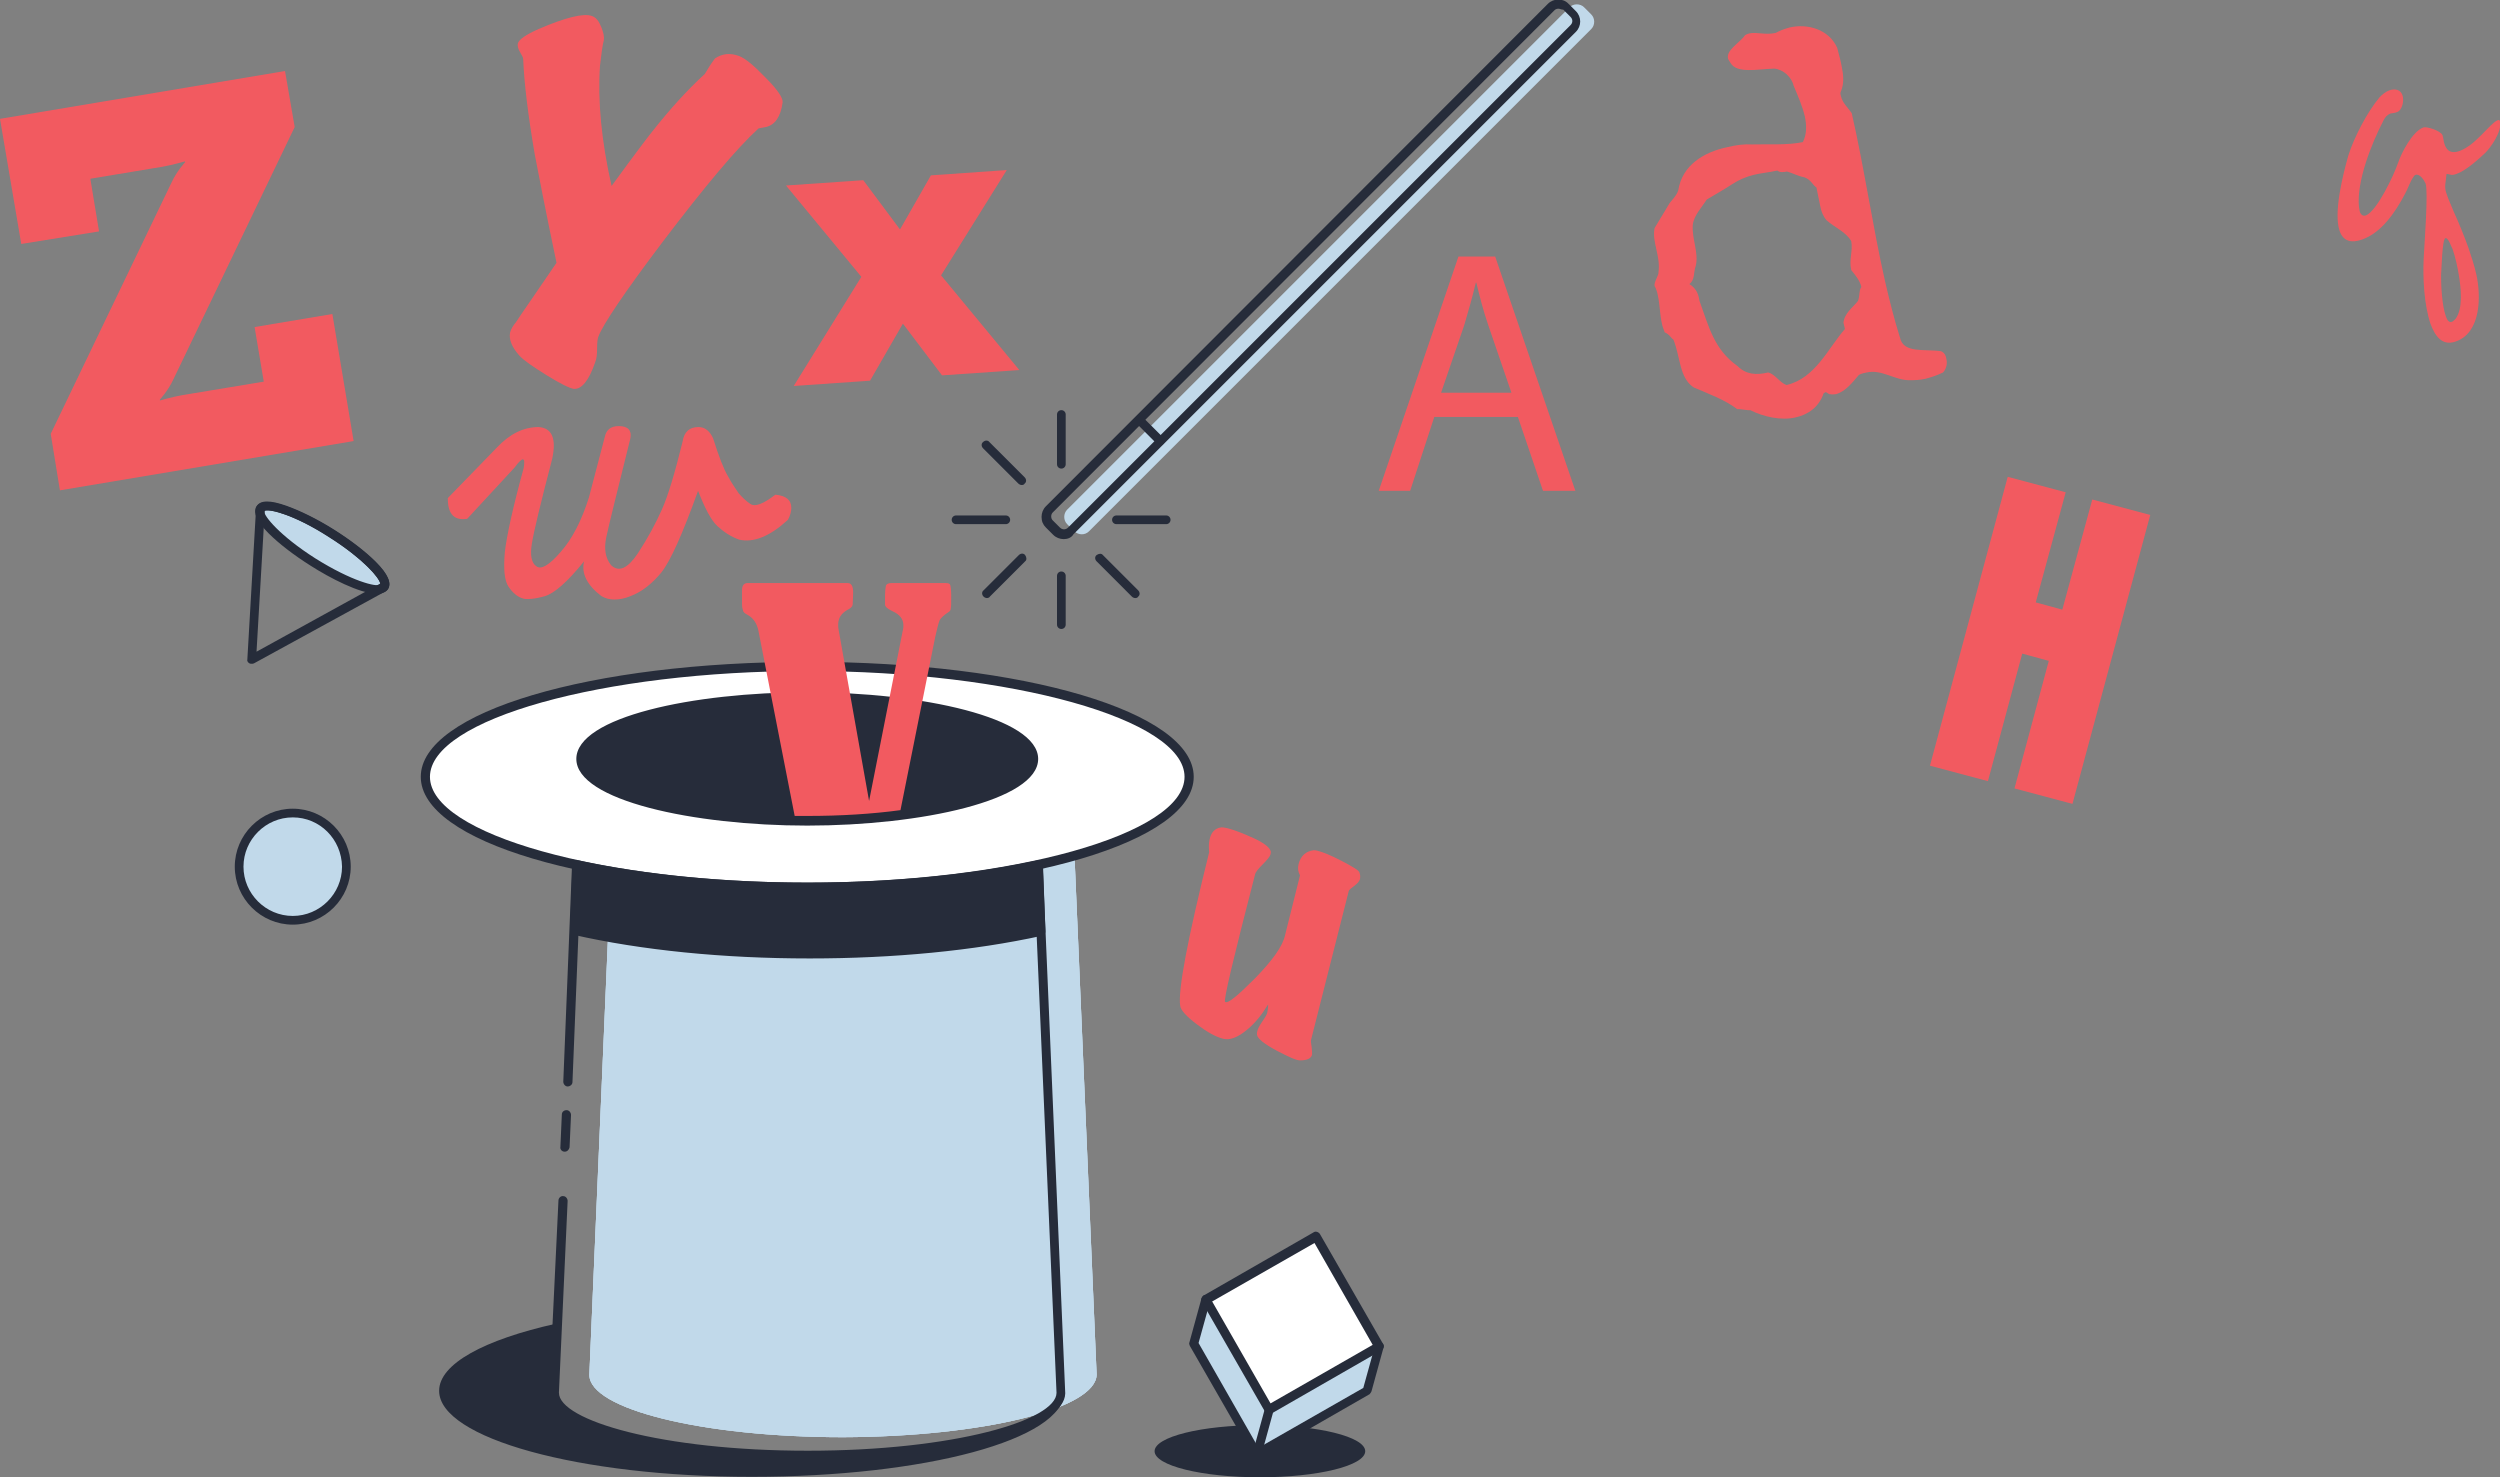<?xml version="1.0" encoding="utf-8"?>
<!-- Generator: Adobe Illustrator 24.3.0, SVG Export Plug-In . SVG Version: 6.00 Build 0)  -->
<svg version="1.1" id="Ebene_1" xmlns="http://www.w3.org/2000/svg" xmlns:xlink="http://www.w3.org/1999/xlink" x="0px" y="0px"
	 viewBox="0 0 517.5 305.8" style="enable-background:new 0 0 517.5 305.8;" xml:space="preserve">
<rect x="0" y="0" width="517.5" height="305.8" fill="#808080" stroke="none"/>
<style type="text/css">
	.st0{fill:#C1D9EA;}
	.st1{fill:#262C3A;}
	.st2{fill:#FFFFFF;}
	.st3{fill:#F25A60;}
</style>
<g>
	<g>
		<g>
			<g>
				<path class="st0" d="M222.4,110l-1.5-1.5c-0.8-0.8-0.8-2.2,0-3l104-104c0.8-0.8,2.2-0.8,3,0l1.5,1.5c0.8,0.8,0.8,2.2,0,3
					l-104,104C224.6,110.8,223.3,110.8,222.4,110z"/>
			</g>
			<line class="st0" x1="239.6" y1="86.9" x2="244" y2="91.2"/>
		</g>
		<g>
			<path class="st0" d="M227,284.5l-5.6-131.3h0c-0.3-7.1-21.2-12.7-46.9-12.7s-46.5,5.7-46.9,12.7h0l-5.6,131.3h0c0,0,0,0,0,0.1
				c0,7.1,23.5,12.9,52.5,12.9C203.5,297.4,227,291.6,227,284.5C227,284.5,227,284.5,227,284.5L227,284.5z"/>
			<path class="st0" d="M227,284.5l-5.6-131.3h0c-0.3-7.1-21.2-12.7-46.9-12.7s-46.5,5.7-46.9,12.7h0l-5.6,131.3h0c0,0,0,0,0,0.1
				c0,7.1,23.5,12.9,52.5,12.9C203.5,297.4,227,291.6,227,284.5C227,284.5,227,284.5,227,284.5L227,284.5z"/>
			<path class="st0" d="M227,284.5l-5.6-131.3h0c-0.3-7.1-21.2-12.7-46.9-12.7s-46.5,5.7-46.9,12.7h0l-5.6,131.3h0c0,0,0,0,0,0.1
				c0,7.1,23.5,12.9,52.5,12.9C203.5,297.4,227,291.6,227,284.5C227,284.5,227,284.5,227,284.5L227,284.5z"/>
		</g>
		<path class="st1" d="M219.5,288.2L219.5,288.2C219.5,288.2,219.5,288.2,219.5,288.2c0,7.2-23.5,13-52.5,13
			c-29,0-52.5-5.8-52.5-12.9c0,0,0,0,0-0.1h0l0.6-14.2c-14.8,3.3-24.2,8.3-24.2,13.9c0,9.8,29,17.8,64.7,17.8
			c35.8,0,64.7-7.7,64.7-17.6C220.5,287.1,219.5,288.2,219.5,288.2z"/>
		<path class="st1" d="M116.9,238.4C116.9,238.4,116.9,238.4,116.9,238.4c-0.6,0-1-0.5-0.9-1l0.3-6.7c0-0.5,0.4-0.9,1-0.9
			c0.5,0,0.9,0.5,0.9,1l-0.3,6.7C117.8,238,117.4,238.4,116.9,238.4z"/>
		<path class="st1" d="M167.1,302.1c-34.7,0-53.4-7.1-53.4-13.8h0c0,0,0-0.1,0-0.1l1.9-39.7c0-0.5,0.5-1,1-0.9c0.5,0,0.9,0.5,0.9,1
			l-1.8,39.6c0,0,0,0,0,0.1c0,5.7,21.2,12,51.5,12s51.5-6.3,51.5-12c0,0,0,0,0,0L213,157.1c0-0.1,0-0.1,0-0.2
			c-0.2-5.7-18.8-11.8-45.9-11.8c-27.2,0-45.7,6.1-45.9,11.8c0,0.1,0,0.1,0,0.2l-2.7,66.9c0,0.5-0.5,0.9-1,0.9c-0.5,0-0.9-0.5-0.9-1
			l2.7-67c0-0.1,0-0.1,0-0.2c0.6-6.6,17.4-13.4,47.8-13.4c30.4,0,47.2,6.9,47.8,13.5c0,0.1,0,0.1,0,0.2l5.6,131.3c0,0.1,0,0.1,0,0.2
			C220.3,295,201.6,302.1,167.1,302.1z"/>
		<g>
			<ellipse class="st2" cx="167.1" cy="160.8" rx="79.1" ry="22.8"/>
			<path class="st1" d="M167.1,184.6c-44.9,0-80-10.4-80-23.8s35.1-23.8,80-23.8s80,10.4,80,23.8S211.9,184.6,167.1,184.6z
				 M167.1,138.9c-42.3,0-78.1,10-78.1,21.9c0,11.9,35.8,21.9,78.1,21.9s78.1-10,78.1-21.9C245.2,148.9,209.4,138.9,167.1,138.9z"/>
		</g>
		<g>
			<ellipse class="st1" cx="167.1" cy="157.1" rx="46.9" ry="12.9"/>
			<path class="st1" d="M167.1,170.9c-23.5,0-47.8-5.2-47.8-13.8c0-8.7,24.3-13.8,47.8-13.8s47.8,5.2,47.8,13.8
				C214.9,165.7,190.6,170.9,167.1,170.9z M167.1,145.1c-27.5,0-45.9,6.2-45.9,12c0,5.8,18.5,12,45.9,12s45.9-6.2,45.9-12
				C213,151.3,194.5,145.1,167.1,145.1z"/>
		</g>
		<g>
			<path class="st1" d="M167.1,183.6c-17.9,0-34.4-1.7-47.7-4.6l-0.5,13.6c13.4,3,30.3,4.8,48.7,4.8c17.9,0,34.5-1.7,47.7-4.6
				l-0.5-13.8C201.5,181.9,185,183.6,167.1,183.6z"/>
			<path class="st1" d="M167.6,198.4c-17.9,0-34.8-1.7-48.9-4.9c-0.4-0.1-0.7-0.5-0.7-0.9l0.5-13.6c0-0.3,0.1-0.5,0.4-0.7
				c0.2-0.2,0.5-0.2,0.8-0.2c13.8,3,30.2,4.6,47.5,4.6c17.3,0,33.7-1.6,47.5-4.6c0.3-0.1,0.6,0,0.8,0.2c0.2,0.2,0.4,0.4,0.4,0.7
				l0.5,13.8c0,0.5-0.3,0.9-0.7,0.9C201.6,196.8,185,198.4,167.6,198.4z M119.8,191.9c13.8,3,30.3,4.7,47.7,4.7
				c17,0,33.2-1.5,46.8-4.4l-0.5-11.9c-13.7,2.9-29.8,4.4-46.8,4.4c-17,0-33.1-1.5-46.8-4.4L119.8,191.9z"/>
		</g>
		<g>
			<path class="st1" d="M204.3,123.8c-0.2,0-0.5-0.1-0.7-0.3c-0.4-0.4-0.4-1,0-1.3l7.3-7.3c0.4-0.4,1-0.4,1.3,0s0.4,1,0,1.3
				l-7.3,7.3C204.8,123.7,204.5,123.8,204.3,123.8z"/>
			<path class="st1" d="M211.5,100.4c-0.2,0-0.5-0.1-0.7-0.3l-7.3-7.3c-0.4-0.4-0.4-1,0-1.3c0.4-0.4,1-0.4,1.3,0l7.3,7.3
				c0.4,0.4,0.4,1,0,1.3C212,100.3,211.8,100.4,211.5,100.4z"/>
			<path class="st1" d="M235,123.8c-0.2,0-0.5-0.1-0.7-0.3l-7.3-7.3c-0.4-0.4-0.4-1,0-1.3s1-0.4,1.3,0l7.3,7.3c0.4,0.4,0.4,1,0,1.3
				C235.5,123.7,235.3,123.8,235,123.8z"/>
			<path class="st1" d="M219.7,97c-0.5,0-0.9-0.4-0.9-0.9V85.8c0-0.5,0.4-0.9,0.9-0.9s0.9,0.4,0.9,0.9v10.3
				C220.6,96.6,220.2,97,219.7,97z"/>
			<path class="st1" d="M219.7,130.2c-0.5,0-0.9-0.4-0.9-0.9v-10.1c0-0.5,0.4-0.9,0.9-0.9s0.9,0.4,0.9,0.9v10.1
				C220.6,129.8,220.2,130.2,219.7,130.2z"/>
			<path class="st1" d="M241.4,108.5h-10.3c-0.5,0-0.9-0.4-0.9-0.9s0.4-0.9,0.9-0.9h10.3c0.5,0,0.9,0.4,0.9,0.9
				S241.9,108.5,241.4,108.5z"/>
			<path class="st1" d="M208.2,108.5h-10.3c-0.5,0-0.9-0.4-0.9-0.9s0.4-0.9,0.9-0.9h10.3c0.5,0,0.9,0.4,0.9,0.9
				S208.7,108.5,208.2,108.5z"/>
		</g>
		<g>
			<g>
				<path class="st1" d="M220.2,111.6c-0.8,0-1.6-0.3-2.2-0.9l-1.5-1.5c-0.6-0.6-0.9-1.3-0.9-2.2c0-0.8,0.3-1.6,0.9-2.2l103.9-104
					c1.2-1.2,3.2-1.2,4.3,0l1.5,1.5c1.2,1.2,1.2,3.1,0,4.3l-104,104C221.8,111.3,221,111.6,220.2,111.6z M322.6,1.8
					c-0.3,0-0.6,0.1-0.8,0.3l-103.9,104c-0.2,0.2-0.3,0.5-0.3,0.8c0,0.3,0.1,0.6,0.3,0.8l1.5,1.5c0.5,0.5,1.2,0.5,1.7,0l104-104
					c0.5-0.5,0.5-1.2,0-1.7l-1.5-1.5C323.2,2,322.9,1.8,322.6,1.8z"/>
			</g>
			<path class="st1" d="M240.2,92.2c-0.2,0-0.5-0.1-0.7-0.3l-4.3-4.3c-0.4-0.4-0.4-1,0-1.3s1-0.4,1.3,0l4.3,4.3c0.4,0.4,0.4,1,0,1.3
				C240.7,92.1,240.5,92.2,240.2,92.2z"/>
		</g>
		<g>
			<g>
				
					<ellipse transform="matrix(0.534 -0.846 0.846 0.534 -64.754 109.258)" class="st0" cx="66.7" cy="113.4" rx="3.6" ry="15.2"/>
				<path class="st1" d="M78,122.9c-3.5,0-9.8-3.3-13.7-5.8c-3.5-2.2-6.6-4.6-8.7-6.7c-2.5-2.5-3.3-4.4-2.5-5.6l0,0
					c0.8-1.3,2.8-1.3,6.2-0.1c2.8,1,6.3,2.7,9.8,4.9c3.5,2.2,6.6,4.6,8.7,6.7c2.5,2.5,3.3,4.4,2.5,5.6
					C79.9,122.6,79.1,122.9,78,122.9z M54.7,105.8c-0.2,0.9,3.2,5.1,10.6,9.8c7.5,4.7,12.7,6,13.4,5.4c0.3-0.9-3.1-5.1-10.6-9.8
					C60.7,106.4,55.4,105.2,54.7,105.8z M54.7,105.8L54.7,105.8L54.7,105.8L54.7,105.8z M53.9,105.3L53.9,105.3L53.9,105.3z"/>
			</g>
			<g>
				<path class="st1" d="M52.1,137.4c-0.2,0-0.3,0-0.5-0.1c-0.3-0.2-0.5-0.5-0.4-0.8l1.8-31.2c0-0.2,0.1-0.3,0.1-0.4
					c0.8-1.3,2.8-1.3,6.2-0.1c2.8,1,6.3,2.7,9.8,4.9c3.5,2.2,6.6,4.6,8.7,6.7c2.5,2.5,3.3,4.4,2.5,5.6c-0.1,0.1-0.2,0.2-0.3,0.3
					l-27.4,15C52.4,137.4,52.3,137.4,52.1,137.4z M54.8,105.7l-1.7,29.2l25.6-14.1c-0.1-1.1-3.5-5.1-10.6-9.7
					C61,106.6,55.9,105.3,54.8,105.7z"/>
			</g>
		</g>
		<g>
			<circle class="st0" cx="60.6" cy="179.3" r="11.1"/>
			<path class="st1" d="M60.6,191.4c-6.6,0-12-5.4-12-12s5.4-12,12-12s12,5.4,12,12S67.2,191.4,60.6,191.4z M60.6,169.2
				c-5.6,0-10.2,4.6-10.2,10.2c0,5.6,4.6,10.2,10.2,10.2s10.2-4.6,10.2-10.2C70.7,173.7,66.2,169.2,60.6,169.2z"/>
		</g>
		<ellipse class="st1" cx="260.8" cy="300.4" rx="21.8" ry="5.4"/>
		<g>
			<g>
				
					<rect x="254.4" y="260.8" transform="matrix(0.868 -0.497 0.497 0.868 -100.707 169.024)" class="st2" width="26.3" height="26.3"/>
			</g>
			<g>
				<polygon class="st0" points="285.5,278.8 283,287.9 260.2,301 262.7,291.9 				"/>
				<polygon class="st0" points="249.6,269 262.7,291.9 260.2,301 247.1,278.1 				"/>
				<path class="st1" d="M260.2,301.9c-0.1,0-0.2,0-0.2,0c-0.5-0.1-0.8-0.6-0.7-1.1l2.5-9.1c0.1-0.5,0.6-0.8,1.1-0.7
					c0.5,0.1,0.8,0.6,0.7,1.1l-2.5,9.1C261,301.6,260.6,301.9,260.2,301.9z"/>
				<g>
					<path class="st1" d="M260.2,301.9c-0.3,0-0.6-0.2-0.8-0.5l-13.1-22.8c-0.1-0.2-0.2-0.5-0.1-0.7l2.5-9.1
						c0.1-0.2,0.2-0.4,0.4-0.6l22.8-13.1c0.4-0.3,1-0.1,1.3,0.3l13.1,22.8c0.1,0.2,0.2,0.5,0.1,0.7l-2.5,9.1
						c-0.1,0.2-0.2,0.4-0.4,0.6l-22.8,13.1C260.5,301.8,260.4,301.9,260.2,301.9z M248.1,278l12.4,21.7l21.7-12.4l2.3-8.3
						l-12.4-21.7l-21.7,12.4L248.1,278z"/>
					<path class="st1" d="M262.7,292.8c-0.3,0-0.6-0.2-0.8-0.5l-13.1-22.8c-0.3-0.4-0.1-1,0.3-1.3c0.4-0.3,1-0.1,1.3,0.3l12.6,22
						l22-12.6c0.4-0.3,1-0.1,1.3,0.3c0.3,0.4,0.1,1-0.3,1.3l-22.8,13.1C263,292.8,262.8,292.8,262.7,292.8z"/>
				</g>
			</g>
		</g>
		<g>
			<path class="st3" d="M10.5,89.8l25-52c1.1-2.4,2.8-4.2,2.8-4.2l0-0.2c0,0-2.4,0.7-4.6,1.1L18.7,37l1.8,10.9L4.4,50.5L0,24.6
				l59-9.9l2,11.6L35.9,78.5c-1.1,2.4-2.8,4.2-2.8,4.2l0,0.2c0,0,2.4-0.7,4.6-1.1L54.6,79l-1.9-11.3L68.8,65l4.4,26.3l-60.8,10.2
				L10.5,89.8z"/>
		</g>
		<g>
			<path class="st3" d="M162,21.2c-0.4,3-1.6,4.7-3.5,5.1c-1.1,0.2-1.6,0.3-1.5,0.3c-4.6,4.2-11.1,12-19.7,23.3
				c-8.1,10.7-12.5,17.3-13.4,19.7c-0.2,0.4-0.3,1.3-0.3,2.5c0,1.2-0.1,2.2-0.4,2.9c-1.3,3.8-2.8,5.6-4.4,5.5
				c-0.8-0.1-2.7-1-5.6-2.8c-2.9-1.8-4.8-3.1-5.7-4.1c-1.6-1.8-2.2-3.4-1.9-4.8c0.2-0.7,0.6-1.4,1.2-2.1c1.3-2,4.2-6.1,8.4-12.3
				c-2.3-10.9-3.7-18.3-4.5-22.4c-1.4-8.2-2.2-14.8-2.4-19.8c0-0.3-0.3-0.8-0.7-1.5c-0.4-0.7-0.5-1.3-0.4-1.7c0.2-0.8,1.6-1.8,4.3-3
				c5.6-2.4,9.3-3.3,11-2.7c0.9,0.3,1.5,1.1,2,2.4c0.4,1,0.6,1.9,0.5,2.6c-0.3,1.1-0.5,2.8-0.8,5.3c-0.5,7.3,0.3,15.6,2.4,24.9
				c5.1-7,8-10.8,8.6-11.5c3.4-4.3,6.9-8.2,10.7-11.7c0.5-0.8,1.1-1.9,2.1-3.2c1.5-1,3.1-1.2,5-0.5c1.3,0.5,3.1,2,5.5,4.5
				C161,18.6,162.1,20.3,162,21.2z"/>
		</g>
		<g>
			<path class="st3" d="M281.4,180.6c0.2,0.5,0.2,1,0.1,1.4c-0.1,0.4-0.5,0.9-1.2,1.4c-0.7,0.5-1,0.8-1.1,1l-7.8,30.8
				c-0.1,0.3,0,0.8,0.1,1.5c0.1,0.7,0.1,1.3,0.1,1.6c-0.2,0.8-1,1.2-2.5,1.2c-0.8,0-2.3-0.7-4.8-2c-2.6-1.4-4-2.5-4.1-3.3
				c-0.1-0.6,0.2-1.4,0.8-2.3c0.7-1,1.2-1.8,1.3-2.2s0.2-1,0.2-1.8c-1.2,2-2.6,3.8-4.3,5.2c-2,1.7-3.7,2.3-5.1,1.9
				c-1.5-0.4-3.3-1.4-5.4-3c-2.1-1.6-3.3-2.9-3.4-3.8c-0.5-3.1,1.5-13.7,6-31.8c-0.1-0.9-0.1-1.8,0.1-2.7c0.3-1.4,1.1-2.2,2.2-2.4
				c0.3-0.1,0.9,0,1.7,0.2c1.5,0.4,3.2,1.1,5.2,2s3.1,1.8,3.4,2.4c0.2,0.3,0.2,0.6,0.1,0.9c-0.1,0.5-0.7,1.2-1.6,2.1
				c-0.9,0.9-1.5,1.6-1.6,2.1c-4.5,17.4-6.6,26.2-6.2,26.4c0.6,0.4,2.6-1.3,6.2-4.9c3.6-3.7,5.7-6.6,6.2-8.9l3.1-12.4
				c-0.4-0.7-0.5-1.5-0.3-2.3c0.4-1.7,1.5-2.7,3.1-2.9c0.2,0,0.5,0,0.8,0.1c1.2,0.3,2.9,1,5,2.1
				C280.2,179.5,281.3,180.2,281.4,180.6z"/>
		</g>
		<g>
			<path class="st3" d="M194.8,57L211,76.6l-16,1.1L186.9,67l-6.8,11.8l-15.8,1.1l14-22.6l-15.6-18.9l16-1.1l7.6,10.2l6.4-11.2
				l15.7-1.1L194.8,57z"/>
		</g>
		<g>
			<path class="st3" d="M111.5,88.4c2.8,0.2,3.7,2.4,2.8,6.6c-2.4,9.2-3.8,15-4.2,17.5c-0.4,2.4-0.1,4,0.9,4.7c1,0.8,2.7-0.2,5.1-3
				c2.4-2.7,4.3-6.5,5.8-11.2l3.3-12.6c0.3-1.4,1.2-2.2,2.9-2.2c1.9,0,2.7,0.9,2.4,2.5c-2.8,11.3-4.5,18.1-5,20.5
				c-0.5,2.4-0.2,4.3,1,5.8c1.6,1.5,3.4,0.7,5.5-2.4c2.1-3.2,3.7-6.2,5-9.1s2.7-7.6,4.3-14.1c0.3-2,1.4-3,3.3-3c1.3,0,2.3,0.8,3,2.3
				c1.2,3.8,2.2,6.4,3.1,7.9c0.8,1.5,1.6,2.6,2.2,3.5c0.7,0.8,1.5,1.6,2.4,2.2c1,0.7,2.7,0,5.2-1.9c2.2,0.2,3.3,1.1,3.3,2.7
				c0,0.7-0.2,1.6-0.7,2.5c-3.7,3.4-7.1,4.8-10.1,4.1c-1.7-0.6-3.2-1.6-4.5-2.8c-1.3-1.2-2.6-3.7-4-7.3c-3.2,8.9-5.7,14.5-7.6,16.9
				c-1.9,2.3-4,4-6.4,4.9c-1.2,0.5-2.3,0.7-3.3,0.7c-1,0-1.8-0.2-2.7-0.7c-3-2.3-4.2-4.7-3.6-7.2c-3.4,4.2-6.1,6.6-8.1,7.2
				c-1.4,0.4-2.6,0.6-3.5,0.6c-0.4,0-0.7,0-1-0.1c-1.1-0.3-2.1-1.1-3-2.4c-0.9-1.3-1.1-3.7-0.8-7.2c0.4-3.5,1.7-9.4,3.9-17.4
				c0.4-2.4-0.2-2.4-1.9-0.1l-9.8,10.6c-2.7,0.4-4-1-4-4.2v-0.1l10.1-10.4C105.5,89.8,108.4,88.4,111.5,88.4z"/>
		</g>
		<g>
			<path class="st3" d="M154.8,127.3c1.2,0.7,1.9,1.8,2.2,3.3l7.5,38.3c0.9,0,1.7,0,2.6,0c6.9,0,13.4-0.4,19.3-1.2l7.2-35.9
				c0.4-1.8,0.7-2.9,0.9-3.4c0.2-0.4,0.8-1,1.7-1.6c0.4-0.2,0.6-0.5,0.6-0.8c0.1-0.3,0.1-1.2,0.1-2.6c0-1.2-0.1-2-0.2-2.3
				c-0.1-0.3-0.4-0.4-0.9-0.4h-11.3c-0.6,0-1,0.2-1.1,0.5c-0.1,0.4-0.2,1.2-0.2,2.6v0.7c0,0.2,0,0.4,0,0.6c0,0.5,0.5,0.9,1.5,1.4
				c1.6,0.7,2.3,1.7,2.3,2.9c0,0.3,0,0.7-0.1,1l-7,35.4l-6.3-35.4c-0.1-0.4-0.1-0.8-0.1-1.1c0-1.4,0.7-2.4,2-3.1
				c0.6-0.3,0.9-0.6,1-1c0.1-1.7,0.1-2.6,0.1-2.6c0-1.3-0.4-1.9-1.1-1.9h-20.8c-0.7,0-1.1,0.5-1.1,1.5v0.6c0,0.2,0,0.4,0,0.6
				c0,0.3,0,0.6,0,1c0,0.2,0,0.4,0,0.6c0,0.6,0.1,1.1,0.2,1.3C153.8,126.7,154.2,127,154.8,127.3z"/>
		</g>
	</g>
	<g>
		<path class="st3" d="M296.9,86.3l-5,15.3h-6.5l16.5-48.5h7.6l16.6,48.5h-6.7l-5.2-15.3H296.9z M312.9,81.4l-4.8-14
			c-1.1-3.2-1.8-6-2.5-8.9h-0.1c-0.7,2.9-1.5,5.8-2.4,8.8l-4.8,14H312.9z"/>
	</g>
	<g>
		<path class="st3" d="M514.5,31.6c-1.5,1.4-4,3.7-6,4.4c-1.1,0.4-1.2,0.1-2,0c-0.1,0-0.1,0.2-0.1,0.3c-0.1,1.4-0.5,2.3,0,3.7
			c0.4,1.3,1.1,2.7,1.6,4c1.1,2.4,2.1,4.9,3,7.4c0.6,1.8,1.2,3.6,1.6,5.4c1,4.5,1,12.1-4.3,13.9c-2.9,1-4.3-1.3-5.2-3.7
			c-1.3-3.9-1.6-9.4-1.4-13.5c0.1-2.4,1-13.8,0.4-15.5c-0.3-0.7-1.2-2.1-2.1-1.8c-0.2,0.1-0.3,0.2-0.4,0.4c-0.7,0.9-1.2,2.6-1.8,3.6
			c-1.9,3.6-4.8,8-8.9,9.4c-2,0.7-3.8,0.5-4.6-1.8c-1.3-3.8,0.7-11.7,1.8-15.6c1.2-3.8,3.9-9,6.5-12.1c0.6-0.6,1.2-1.1,2-1.4
			c1.1-0.4,2.3-0.2,2.7,1c0.4,1,0,3.1-1.1,3.5c-0.5,0.2-0.9,0.2-1.4,0.3c-0.7,0.3-1.1,0.8-1.4,1.4c-2.5,4.8-5.6,12.6-5.1,17.9
			c0.1,0.4,0.1,0.8,0.2,1.1c0.2,0.5,0.6,0.9,1.2,0.7c2.3-0.8,5.9-8.5,6.7-10.9c0.7-2.1,3-6.5,5.2-7.3c0.7-0.3,3.7,0.7,4,1.6
			c0.2,0.6,0.2,1.2,0.4,1.8c0.5,1.5,1.4,2,3,1.5c3.5-1.2,6.4-5.8,8-6.4c0.2-0.1,0.4-0.1,0.5,0.2C518,27.2,515.5,30.6,514.5,31.6z
			 M506.2,49.3c-0.7,0.2-0.8,6.8-0.9,7.7c0,2.3,0.2,6.3,1,8.5c0.2,0.6,0.6,1.4,1.3,1.1c0.2-0.1,0.5-0.4,0.7-0.6
			c1.6-2.1,1.1-6.5,0.7-8.9c-0.3-1.9-0.7-3.7-1.3-5.5C507.5,51.3,506.8,49.1,506.2,49.3z"/>
	</g>
	<g>
		<path class="st3" d="M429,166.4l-12-3.2l7.1-26.4l-5.5-1.5l-7.1,26.4l-12-3.2l16.1-59.8l12,3.2l-6.2,22.8l5.5,1.5l6.2-22.8l12,3.2
			L429,166.4z"/>
	</g>
	<g>
		<path class="st3" d="M345.4,42.4c0.4-0.8,1.6-1.7,2-3c0.8-5.2,5.3-7.9,10-8.9c2-0.5,3.7-0.7,5.3-0.6c3.2-0.1,7.4,0.2,10.5-0.5
			c0.8-1.6,0.8-3.4,0.4-5.3c-0.5-2.1-1.4-4.2-2.3-6.3c-0.4-1.8-2.1-3.4-4-3.6c-3.5,0.1-7.8,1.1-9.1-1.2c-0.2-0.4-0.5-0.7-0.5-0.9
			c-0.4-1.6,2.1-3.1,3.3-4.5c0.2-0.5,0.9-0.6,1.2-0.7c1.5-0.3,3.3,0.4,5.4-0.1c0.7-0.4,1.7-0.8,2.8-1.1c3.8-0.9,8.2,0.4,9.9,4.2
			c0.3,1.3,0.7,2.5,0.9,3.7c0.4,1.9,0.6,3.7-0.2,5.5c-0.1,0.2,0,0.6,0.1,0.9c0.3,1.3,1.5,2.4,2.2,3.4c2.6,11.3,4.3,23.3,6.9,34.8
			c0.9,3.9,1.9,7.9,3.1,11.7c0.7,3.3,5.1,2.3,8.5,2.8c0.7,0.3,1,0.9,1.1,1.6c0.3,1.2-0.2,2.3-0.7,2.8c-1.2,0.6-2.5,1-3.6,1.3
			c-1.3,0.3-2.4,0.3-3.4,0.3c-3,0-5.7-2.3-8.8-1.6c-0.4,0.1-1.1,0.2-1.6,0.5c-1.3,1.5-2.8,3.5-4.8,4c-0.2,0-0.8,0.1-1.1,0
			c-0.4,0.1-0.7-0.5-1.1-0.4c0,0-0.2,0.2-0.3,0.2c-1,2.9-3.2,4.4-5.8,5c-3,0.7-6.6-0.1-9.4-1.5c-0.5,0.1-2.1-0.3-2.7-0.2
			c-2.4-1.9-6.2-3.3-9-4.5c-3-2-2.7-6.1-4.2-9.9c-0.6-0.4-0.8-1.1-1.8-1.5c-0.2-0.6-0.5-1.2-0.6-1.9c-0.4-1.7-0.4-3.7-0.8-5.6
			c-0.1-0.6-0.3-1.4-0.7-2.1c-0.2-0.7,0.9-2.3,0.8-2.8c0.5-3.4-1.4-6.3-0.8-9.2L345.4,42.4z M351,55.1c-0.5,1.4-0.1,2.8-1.3,3.7
			c1.6,1,1.9,2.3,2.1,3.5c2,5.5,3,10,7.9,13.5c1.7,1.7,3.8,1.9,6.3,1.3c1.4,0.3,2.4,2.1,3.8,2.6c6-1.4,8.6-7.6,12.1-11.6l-0.3-1.3
			c0.2-2,1.9-3.1,3-4.5c0.4-1,0.2-2.3,0.7-2.9c-0.3-1.3-1.2-2.4-2.1-3.5c-0.5-2.2,0.4-4,0-6c-1.1-1.9-3.4-2.8-5.1-4.3
			c-0.7-0.8-1.1-1.8-1.3-2.9c-0.3-1.3-0.5-2.6-0.8-3.9c-0.8-0.5-1.1-1.6-2.5-2.1c-1.5-0.3-2.2-0.8-3.6-1.2c-0.5,0.1-1.4,0.3-2-0.2
			c-1.7,0.4-3.3,0.5-4.9,0.9c-1.6,0.4-3,1-4.4,1.9c-1.8,1.2-3.5,2.1-5.3,3.2c-1,1.6-2.7,3.3-2.9,5.3C350.2,49.5,351.7,52.4,351,55.1
			z"/>
	</g>
</g>
</svg>
